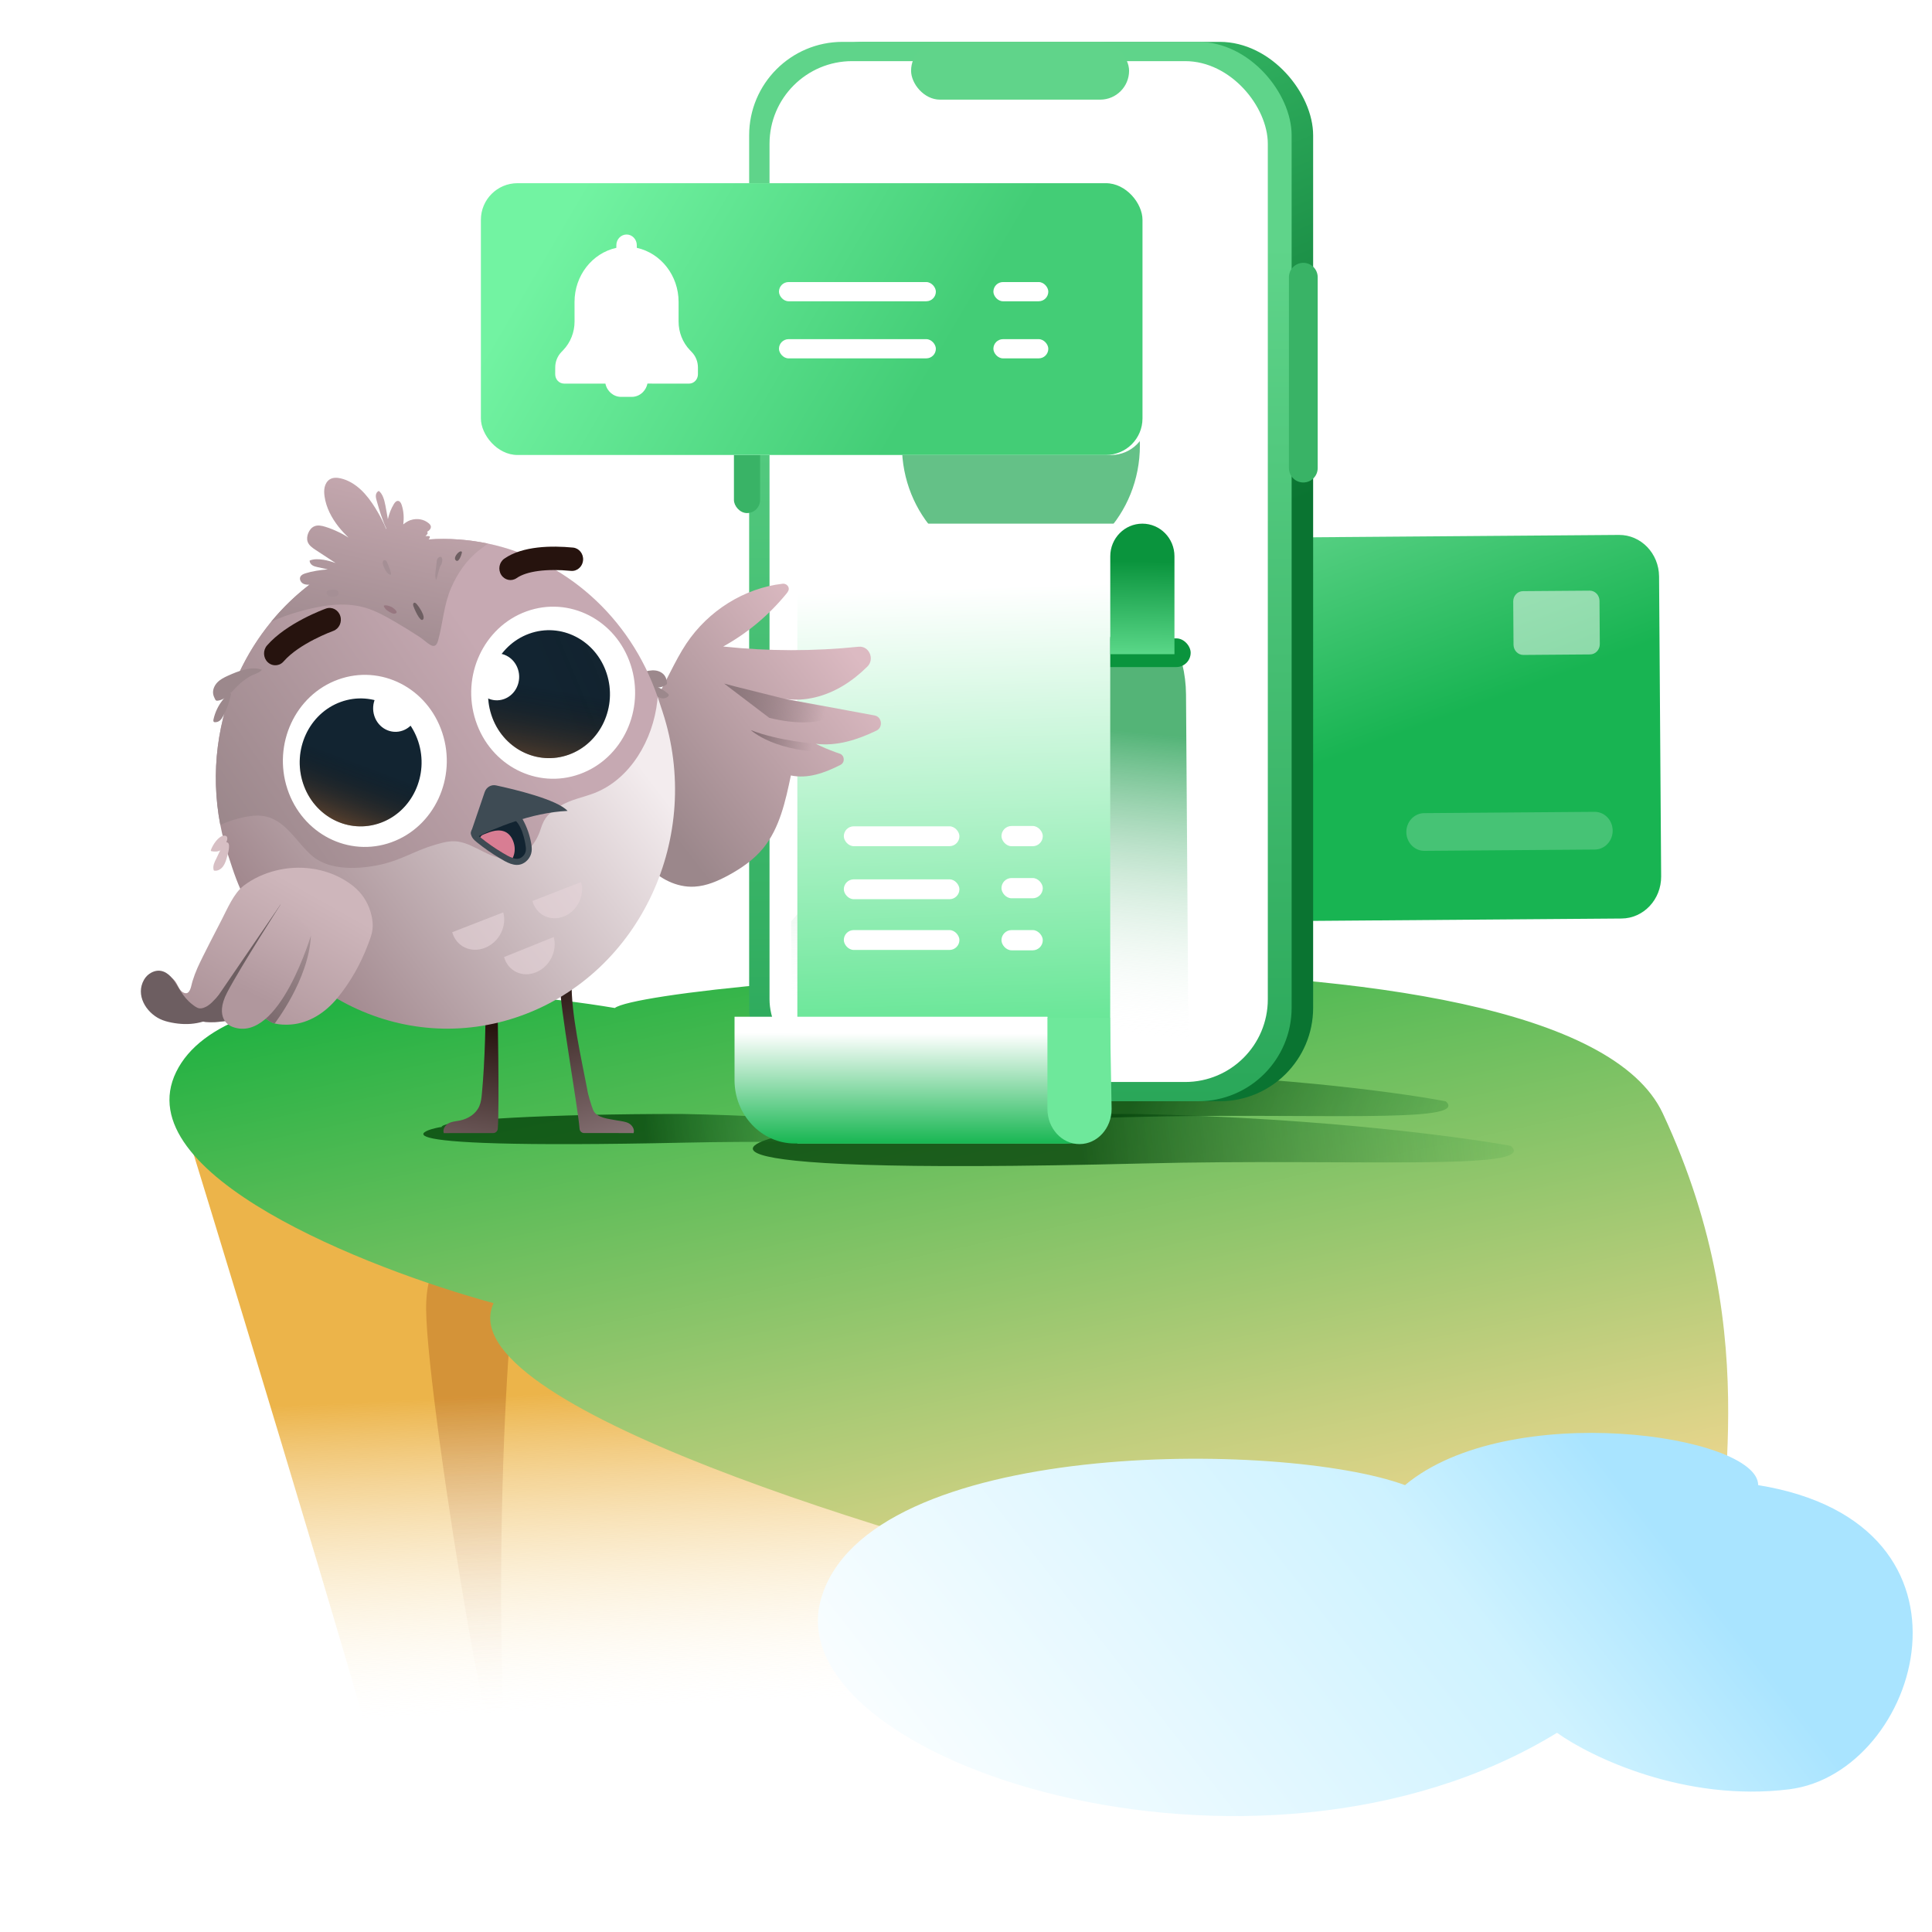 <svg width="600" height="600" viewBox="0 0 600 600" fill="none" xmlns="http://www.w3.org/2000/svg">
<g clip-path="url(#clip0_2869_4383)">
<g filter="url(#filter0_f_2869_4383)">
<path d="M128.817 591.997C123.756 567.252 78.075 416.72 55.867 344.547L249.837 369.734L526.5 482C444.19 467.86 426.798 519.235 413.024 542.948C413.024 535.142 401.892 518.557 357.363 514.669C312.834 510.78 307.606 544.569 310.557 561.949C307.887 553.848 294.787 538.706 263.752 542.948C232.717 547.19 216.806 568.872 212.729 579.182C213.01 571.965 208.26 557.088 187.007 555.321C165.755 553.553 161.004 570.492 161.285 579.182C142.394 576.708 131.768 586.694 128.817 591.997Z" fill="url(#paint0_linear_2869_4383)"/>
</g>
<g filter="url(#filter1_f_2869_4383)">
<path d="M156.348 532.846C154.383 482.005 156.88 433.077 158.375 414.968C157.399 388.261 132.063 377.339 132.339 406.779C132.614 436.22 158.803 596.397 156.348 532.846Z" fill="url(#paint1_linear_2869_4383)" fill-opacity="0.3"/>
</g>
<g filter="url(#filter2_f_2869_4383)">
<path d="M153.285 404.708C138.729 436.085 280.318 478.597 352.932 495.93C467.969 505.449 522.506 511.501 535.394 495.93C530.542 472.316 550.081 417.823 516.391 345.762C485.662 280.034 201.47 304.673 190.94 313.046C152.022 306.436 70.293 301.147 54.725 332.877C39.158 364.606 113.945 393.985 153.285 404.708Z" fill="url(#paint2_linear_2869_4383)"/>
</g>
<g filter="url(#filter3_f_2869_4383)">
<path d="M254.81 339.429C252.477 339.429 212.033 350.57 351.472 346.915C406.195 345.48 456.892 349.134 449.007 342.033C438.786 340.036 400.824 334.266 349.28 333.156C297.106 333.156 254.81 335.964 254.81 339.429Z" fill="url(#paint3_linear_2869_4383)" fill-opacity="0.75"/>
</g>
<g filter="url(#filter4_f_2869_4383)">
<path d="M242.221 352.956C239.495 352.956 192.229 365.408 355.188 361.323C419.141 359.719 478.389 363.803 469.174 355.866C457.23 353.634 412.864 347.185 352.626 345.945C291.651 345.945 242.221 349.084 242.221 352.956Z" fill="url(#paint4_linear_2869_4383)" fill-opacity="0.75"/>
</g>
<g filter="url(#filter5_f_2869_4383)">
<path d="M137.146 350.004C135.31 350.004 103.475 357.213 213.234 354.848C256.309 353.92 296.215 356.284 290.008 351.689C281.963 350.397 252.081 346.663 211.509 345.945C170.439 345.945 137.146 347.762 137.146 350.004Z" fill="url(#paint5_linear_2869_4383)" fill-opacity="0.75"/>
</g>
<path d="M352.328 167.341L505.776 166.165C512.614 166.113 518.197 171.889 518.247 179.068L518.894 272.201C518.944 279.379 513.442 285.241 506.605 285.293L353.157 286.47C346.319 286.522 340.736 280.745 340.686 273.567L340.039 180.434C339.989 173.255 345.491 167.394 352.328 167.341Z" fill="white"/>
<path d="M349.32 167.302L502.769 166.126C509.606 166.074 515.189 171.85 515.239 179.029L515.886 272.162C515.936 279.34 510.434 285.202 503.597 285.254L350.149 286.431C343.312 286.483 337.728 280.706 337.679 273.528L337.031 180.395C336.981 173.216 342.483 167.355 349.32 167.302Z" fill="url(#paint6_linear_2869_4383)"/>
<path opacity="0.2" d="M442.293 252.526L495.205 252.121C498.289 252.097 500.807 254.7 500.83 257.935C500.852 261.17 498.37 263.811 495.286 263.835L442.375 264.24C439.291 264.264 436.772 261.661 436.75 258.426C436.727 255.192 439.209 252.55 442.293 252.526Z" fill="white"/>
<path opacity="0.5" d="M472.962 183.588L493.679 183.43C495.358 183.417 496.729 184.835 496.741 186.598L496.834 200.023C496.847 201.785 495.496 203.225 493.817 203.238L473.1 203.396C471.421 203.409 470.05 201.991 470.038 200.228L469.944 186.803C469.932 185.041 471.283 183.601 472.962 183.588Z" fill="white"/>
<rect x="239.336" y="13" width="168.471" height="329.001" rx="29.015" fill="url(#paint7_linear_2869_4383)"/>
<rect x="232.656" y="13" width="168.471" height="329.001" rx="29.015" fill="url(#paint8_linear_2869_4383)"/>
<rect x="238.984" y="18.984" width="154.746" height="317.037" rx="25.674" fill="white"/>
<g filter="url(#filter6_f_2869_4383)">
<ellipse cx="317.053" cy="138.326" rx="36.952" ry="38.795" fill="#64C187"/>
</g>
<g filter="url(#filter7_f_2869_4383)">
<path d="M245.696 286.139L245.85 308.376C245.983 327.405 260.776 342.711 278.909 342.572L369.207 341.88L368.329 215.684C368.284 209.155 366.717 202.998 363.99 197.603L335.042 197.824C327.251 197.884 319.834 201.338 314.562 207.368L245.696 286.139Z" fill="url(#paint9_linear_2869_4383)" fill-opacity="0.7"/>
</g>
<rect x="325.383" y="198.25" width="44.389" height="8.91" rx="4.455" fill="#0A943D"/>
<rect x="282.945" y="13" width="67.701" height="17.945" rx="8.973" fill="#60D48A"/>
<path d="M400.289 86.092C400.289 83.625 402.289 81.625 404.756 81.625V81.625C407.223 81.625 409.222 83.625 409.222 86.092V145.37C409.222 147.836 407.223 149.836 404.756 149.836V149.836C402.289 149.836 400.289 147.837 400.289 145.37V86.092Z" fill="#39B366"/>
<rect x="227.93" y="69.82" width="8.121" height="29.842" rx="4.061" fill="#9FCFFF"/>
<rect x="227.93" y="129.5" width="8.121" height="29.842" rx="4.061" fill="#39B366"/>
<rect x="150.969" y="56.891" width="205.467" height="84.412" rx="11.37" fill="white"/>
<rect x="149.344" y="56.891" width="205.467" height="84.412" rx="11.37" fill="url(#paint10_linear_2869_4383)"/>
<path d="M197.767 76.16C197.767 75.282 197.433 74.434 196.837 73.808C196.241 73.182 195.438 72.827 194.596 72.832C192.842 72.827 191.413 74.31 191.409 76.152C191.409 76.152 191.409 76.152 191.409 76.16L191.409 76.968C183.85 78.637 178.442 85.628 178.425 93.733L178.434 99.832C178.438 103.165 177.174 106.365 174.921 108.722L174.32 109.353C173.111 110.622 172.426 112.344 172.43 114.142L172.422 116.228C172.422 117.835 173.656 119.131 175.187 119.131L188.014 119.131C188.513 121.537 190.534 123.25 192.88 123.255L196.203 123.255C197.526 123.25 198.799 122.695 199.729 121.71C200.401 121.004 200.87 120.103 201.073 119.127L213.985 119.135C215.511 119.14 216.745 117.844 216.75 116.241C216.75 116.241 216.75 116.241 216.75 116.233V114.138C216.754 112.34 216.069 110.618 214.851 109.357L214.247 108.722C211.993 106.365 210.734 103.161 210.742 99.823L210.742 93.733C210.734 85.628 205.318 78.637 197.763 76.964L197.763 76.156L197.767 76.16Z" fill="white"/>
<path d="M356.641 162.625H260.34C253.318 162.625 247.625 168.602 247.625 175.974V355.137H330.584C338.428 355.137 344.79 348.458 344.79 340.222V188.918H356.641V162.625Z" fill="url(#paint11_linear_2869_4383)"/>
<path d="M354.773 162.625C360.273 162.625 364.737 167.158 364.737 172.743V203.17H344.805V172.743C344.809 167.158 349.273 162.625 354.773 162.625Z" fill="url(#paint12_linear_2869_4383)"/>
<path d="M336.66 355.125H246.866C236.509 355.125 228.117 346.31 228.117 335.441V315.766H325.282L336.656 355.125H336.66Z" fill="url(#paint13_linear_2869_4383)"/>
<path d="M335.257 355.308C329.752 355.308 325.289 350.419 325.289 344.392V316.07H344.714L345.221 344.392C345.221 350.419 340.758 355.308 335.253 355.308H335.257Z" fill="#6EE89B"/>
<rect x="262.055" y="256.617" width="35.903" height="6.168" rx="3.084" fill="white"/>
<rect x="311.016" y="256.516" width="12.831" height="6.286" rx="3.143" fill="white"/>
<rect x="241.914" y="87.594" width="48.727" height="5.968" rx="2.984" fill="white"/>
<rect x="241.914" y="105.328" width="48.727" height="5.968" rx="2.984" fill="white"/>
<rect x="308.508" y="87.594" width="17.055" height="5.968" rx="2.984" fill="white"/>
<rect x="308.508" y="105.328" width="17.055" height="5.968" rx="2.984" fill="white"/>
<rect x="262.055" y="273.086" width="35.903" height="6.168" rx="3.084" fill="white"/>
<rect x="311.016" y="272.68" width="12.831" height="6.286" rx="3.143" fill="white"/>
<rect x="262.055" y="288.844" width="35.903" height="6.168" rx="3.084" fill="white"/>
<rect x="311.016" y="288.844" width="12.831" height="6.286" rx="3.143" fill="white"/>
<path d="M177.523 305.125C177.348 314.805 180.509 328.61 182.367 338.294C182.492 339.595 183.715 343.581 184.226 344.773C185.278 347.248 189.246 347.48 191.782 347.986C192.959 348.218 194.194 348.27 195.259 348.842C196.319 349.41 197.176 350.715 196.76 351.898C194.839 351.898 192.93 351.876 191.009 351.876H181.386C180.662 351.876 180.047 351.296 179.989 350.54C179.465 343.681 173.759 311.945 173.921 305.758C173.938 305.082 173.967 304.392 174.221 303.776C174.475 303.161 174.974 302.672 175.577 302.606C175.872 302.576 176.171 302.702 176.408 302.886C178.392 304.374 176.853 304.396 177.523 305.134V305.125Z" fill="url(#paint14_linear_2869_4383)"/>
<path d="M150.792 305.867C150.967 315.547 150.584 330.016 149.653 339.656C149.528 340.957 149.387 342.284 148.879 343.476C147.827 345.952 145.336 347.484 142.799 347.991C141.623 348.222 140.388 348.274 139.323 348.846C138.263 349.414 137.406 350.719 137.822 351.903C139.743 351.903 141.652 351.881 143.573 351.881H153.196C153.919 351.881 154.535 351.3 154.593 350.545C155.117 343.686 154.56 312.687 154.393 306.501C154.377 305.824 154.348 305.134 154.094 304.518C153.84 303.903 153.341 303.414 152.738 303.348C152.443 303.318 152.144 303.444 151.907 303.628C149.923 305.117 151.462 305.138 150.792 305.876V305.867Z" fill="url(#paint15_linear_2869_4383)"/>
<path d="M193.427 244.684C193.298 251.91 194.592 259.363 198.397 265.384C201.428 270.177 206.244 273.915 211.554 275.032C212.906 275.321 214.295 275.439 215.688 275.356C219.439 275.146 223.003 273.592 226.334 271.771C230.309 269.597 234.131 266.955 237.046 263.388C242.111 257.18 243.941 248.841 245.608 240.855C245.613 240.847 245.617 240.834 245.617 240.825C250.877 241.938 256.109 240.039 261.036 237.533C262.488 236.791 262.33 234.568 260.791 234.058C260.375 233.918 259.959 233.774 259.548 233.625C257.439 232.87 255.364 231.988 253.352 230.993C259.843 231.796 266.156 229.805 272.185 226.906C274.306 225.889 273.915 222.614 271.62 222.191C271.587 222.191 271.553 222.178 271.52 222.173C262.272 220.462 253.019 218.746 243.766 217.035C249.971 217.982 256.383 216.244 261.818 212.965C264.555 211.315 267.062 209.289 269.362 207.023C271.736 204.683 269.894 200.514 266.655 200.85C252.678 202.291 238.568 202.273 224.595 200.78C232.039 196.68 238.734 191.083 244.215 184.394C244.698 183.809 245.201 183.102 244.843 182.299C244.527 181.583 243.77 181.198 243.022 181.286C231.149 182.652 219.979 189.629 213.13 199.902C211.276 202.683 209.737 205.674 208.198 208.661C205.998 212.935 203.794 217.209 201.599 221.488L201.823 215.646C196.559 224.273 193.619 234.446 193.423 244.693L193.427 244.684Z" fill="url(#paint16_linear_2869_4383)"/>
<path d="M224.886 212.289L228.878 213.337L244.46 217.223L261.672 220.471C261.672 220.471 256.183 227.177 238.896 222.929" fill="url(#paint17_linear_2869_4383)"/>
<path d="M233.198 226.75C233.198 226.75 240.7 233.976 259.547 233.631C257.439 232.875 255.363 231.994 253.351 230.998C253.351 230.998 241.744 230.103 233.198 226.75Z" fill="url(#paint18_linear_2869_4383)"/>
<path d="M163.17 303.99C163.17 303.99 163.19 303.999 163.203 303.999C167.544 304.078 171.649 302.454 175.803 300.978L184.07 259.789L163.165 303.99H163.17Z" fill="#794438"/>
<path d="M184.408 259.016C184.408 259.016 173.724 283.382 170.576 292.752C169 297.432 169.666 300.204 170.722 301.802C171.541 303.042 172.868 303.82 174.286 304.068C190.966 307.068 195.977 267.643 195.977 267.643" fill="#F68A38"/>
<path d="M70.919 265.816L72.108 269.431C84.837 308.18 125.075 328.752 161.978 315.384C198.885 302.015 218.488 259.774 205.759 221.026L204.569 217.41C204.474 217.114 204.37 216.804 204.262 216.511C191.204 178.335 151.307 158.19 114.683 171.454C96.232 178.138 82.105 192.044 74.183 209.119C67.575 223.366 65.288 239.839 68.424 256.176C69.039 259.398 69.871 262.625 70.919 265.812H70.915L70.919 265.816Z" fill="url(#paint19_linear_2869_4383)"/>
<path d="M201.665 212.486C203.727 212.962 205.682 213.944 207.324 215.328C207.532 215.503 207.761 215.76 207.678 216.026C207.645 216.14 207.566 216.223 207.474 216.301C206.996 216.734 206.347 216.948 205.723 216.878C205.403 216.843 205.091 216.742 204.788 216.633C202.634 215.843 200.683 214.542 198.891 213.071C198.184 212.486 197.789 212.176 198.849 212.032C199.735 211.909 200.804 212.289 201.66 212.49V212.481L201.665 212.486Z" fill="#9C888C"/>
<path d="M199.403 213.154C201.902 213.412 204.634 214.128 206.763 212.735C206.905 212.639 207.054 212.53 207.121 212.369C207.196 212.19 207.158 211.984 207.121 211.797C207.025 211.312 206.93 210.814 206.726 210.365C206.16 209.116 204.842 208.378 203.528 208.221C202.214 208.064 200.9 208.382 199.623 208.745C196.458 209.644 192.121 211.054 190.312 214.15C191.543 214.442 193.252 213.53 194.558 213.316C196.155 213.05 197.789 212.997 199.403 213.168V213.154Z" fill="#9C888C"/>
<path d="M68.417 256.174C70.874 255.065 73.436 254.257 76.056 253.725C78.289 253.284 80.622 253.07 82.847 253.637C89.151 255.253 92.361 262.02 97.152 265.98C102.612 270.486 111.719 269.94 118.202 268.517C124.777 267.059 128.765 264.19 135.236 262.313C137.502 261.662 139.831 261.007 142.155 261.343C147.848 262.173 152.685 267.43 158.748 266.648C163.173 266.067 166.52 261.924 167.905 257.488C169.119 253.568 170.604 252.476 173.839 250.407C177.166 248.267 181.15 247.66 184.755 246.233C195.713 241.893 202.799 229.882 204.134 217.666C204.18 217.277 204.209 216.897 204.242 216.509C195.563 191.134 175.029 173.731 151.483 168.802C139.598 166.317 126.948 167.003 114.672 171.447C102.392 175.896 92.062 183.519 84.169 193.155C80.181 198.019 76.829 203.389 74.172 209.113C67.564 223.359 65.277 239.832 68.412 256.17L68.417 256.174Z" fill="url(#paint20_linear_2869_4383)"/>
<path d="M86.637 206.413C87.169 206.221 87.672 205.889 88.08 205.413C92.95 199.803 103.159 196.061 103.483 195.943L103.504 195.934C105.321 195.275 106.294 193.197 105.671 191.285C105.055 189.368 103.067 188.342 101.242 188.992C100.734 189.176 89.061 193.393 82.915 200.466C81.614 201.968 81.718 204.282 83.14 205.649C84.117 206.587 85.464 206.827 86.633 206.404L86.637 206.413Z" fill="#26130E"/>
<path d="M178.763 177.096C180.006 176.647 180.95 175.464 181.079 173.997C181.254 172.001 179.848 170.237 177.956 170.058C171.373 169.425 162.328 169.513 156.619 173.495C155.03 174.603 154.598 176.856 155.654 178.52C156.71 180.188 158.852 180.646 160.44 179.537C163.538 177.376 169.697 176.555 177.324 177.289C177.823 177.341 178.314 177.267 178.763 177.105V177.096Z" fill="#26130E"/>
<path d="M147.325 260.906C147.567 261.138 147.824 261.356 148.086 261.566C150.332 263.378 152.694 265.028 155.156 266.495C157.21 267.722 159.851 269.359 162.284 268.224C163.743 267.547 164.862 266.115 165.091 264.438C165.207 263.583 165.103 262.71 164.953 261.854C164.513 259.356 163.668 256.942 162.475 254.733C161.98 253.82 161.764 253.427 160.791 253.31C159.801 253.187 158.649 253.052 157.651 253.135C156.595 253.227 155.547 253.916 154.54 254.248C152.17 255.03 149.646 255.475 147.5 256.859C147.063 257.139 146.631 257.479 146.411 257.959C146.111 258.614 146.261 259.418 146.627 260.033C146.818 260.356 147.063 260.64 147.334 260.902L147.325 260.906Z" fill="#3E4B54"/>
<path d="M148.144 259.043C148.231 259.192 148.36 259.345 148.543 259.524C148.726 259.703 148.946 259.882 149.154 260.052C149.162 260.061 149.171 260.065 149.179 260.069C151.35 261.825 153.658 263.436 156.041 264.855L156.186 264.942C157.122 265.501 158.191 266.138 159.218 266.474C159.979 266.723 160.715 266.811 161.355 266.579C161.418 266.557 161.484 266.531 161.547 266.501C162.478 266.068 163.168 265.156 163.297 264.178C163.38 263.553 163.281 262.829 163.173 262.209C162.661 259.332 161.339 254.201 157.958 253.769C156.436 253.577 154.922 254.206 153.575 254.983C152.622 255.533 151.624 256.157 150.838 256.956C150.123 257.677 149.283 257.939 148.435 258.485C148.202 258.633 148.094 258.729 148.048 258.777C148.056 258.838 148.081 258.939 148.148 259.048L148.144 259.043Z" fill="#122431"/>
<path d="M146.337 258.27L150.521 245.993C151.036 244.473 152.533 243.587 154.039 243.91C159.74 245.132 173.018 248.293 176.258 251.834C164.818 252.345 153.274 257.392 148.092 259.951C147.061 260.461 145.959 259.4 146.346 258.27H146.341H146.337Z" fill="#3E4B54"/>
<path d="M67.217 266.571C66.631 267.662 66.028 268.898 66.331 270.111C66.352 270.186 66.377 270.264 66.431 270.321C66.485 270.369 66.56 270.386 66.635 270.395C67.679 270.531 68.702 269.88 69.326 268.998C69.949 268.121 70.265 267.038 70.548 265.977C70.719 265.326 71.966 261.397 70.228 261.585C69.246 261.689 67.687 265.689 67.213 266.566L67.217 266.571Z" fill="#D7BFC4"/>
<path d="M65.507 263.971C65.474 264.058 65.449 264.163 65.499 264.237C65.54 264.316 65.64 264.337 65.723 264.355C66.713 264.543 67.803 264.538 68.639 263.953C69.504 263.346 71.974 259.421 69.595 259.517C67.836 259.583 66.002 262.482 65.507 263.979V263.971Z" fill="#D7BFC4"/>
<path d="M69.065 217.513C67.726 219.229 66.774 221.268 66.3 223.429C66.242 223.7 66.213 224.049 66.437 224.206C66.529 224.272 66.649 224.285 66.757 224.289C67.385 224.311 68.022 224.062 68.475 223.604C68.708 223.368 68.891 223.088 69.065 222.8C70.292 220.783 71.053 218.487 71.59 216.168C71.802 215.251 71.93 214.745 71.007 215.326C70.238 215.806 69.623 216.801 69.069 217.509H69.065V217.513Z" fill="#9C888C"/>
<path d="M73.629 213.143C71.82 214.972 70.099 217.308 67.608 217.6C67.441 217.618 67.258 217.627 67.109 217.544C66.946 217.452 66.855 217.264 66.772 217.094C66.56 216.649 66.339 216.194 66.235 215.714C65.94 214.365 66.539 212.933 67.479 211.951C68.41 210.973 69.641 210.366 70.856 209.82C73.866 208.467 78.108 206.755 81.352 208.004C80.557 209.039 78.678 209.432 77.526 210.113C76.116 210.951 74.798 211.964 73.633 213.147L73.629 213.143Z" fill="#9C888C"/>
<path d="M176.703 234.342C166.823 237.918 156.052 232.412 152.646 222.043C149.241 211.674 154.484 200.362 164.365 196.786C174.246 193.21 185.016 198.716 188.422 209.085C191.828 219.454 186.584 230.766 176.708 234.342H176.703Z" fill="url(#paint21_linear_2869_4383)"/>
<path d="M180.087 240.384C166.801 245.196 152.317 237.791 147.734 223.842C143.152 209.892 150.204 194.685 163.491 189.874C176.777 185.063 191.261 192.467 195.844 206.417C200.427 220.366 193.374 235.573 180.087 240.384Z" fill="white"/>
<path d="M176.672 234.358C166.792 237.934 156.021 232.428 152.615 222.059C149.209 211.69 154.453 200.377 164.334 196.802C174.215 193.226 184.985 198.731 188.391 209.101C191.797 219.474 186.553 230.782 176.676 234.358H176.672Z" fill="#122431"/>
<path opacity="0.6" d="M176.672 234.358C166.792 237.934 156.021 232.428 152.615 222.059C149.209 211.69 154.453 200.377 164.334 196.802C174.215 193.226 184.985 198.731 188.391 209.101C191.797 219.474 186.553 230.782 176.676 234.358H176.672Z" fill="url(#paint22_linear_2869_4383)"/>
<path opacity="0.6" d="M176.672 234.358C166.792 237.934 156.021 232.428 152.615 222.059C149.209 211.69 154.453 200.377 164.334 196.802C174.215 193.226 184.985 198.731 188.391 209.101C191.797 219.474 186.553 230.782 176.676 234.358H176.672Z" fill="url(#paint23_linear_2869_4383)"/>
<path d="M156.552 217.091C152.926 218.405 148.976 216.383 147.724 212.576C146.472 208.769 148.398 204.621 152.024 203.307C155.65 201.993 159.601 204.015 160.852 207.822C162.104 211.629 160.179 215.777 156.552 217.091Z" fill="white"/>
<path d="M121.603 261.556C108.317 266.368 93.832 258.963 89.25 245.013C84.667 231.064 91.72 215.857 105.006 211.046C118.293 206.235 132.777 213.639 137.36 227.589C141.942 241.538 134.89 256.745 121.603 261.556Z" fill="white"/>
<path d="M118.172 255.545C108.292 259.121 97.521 253.616 94.115 243.246C90.709 232.877 95.953 221.565 105.834 217.989C115.715 214.413 126.485 219.919 129.891 230.288C133.297 240.657 128.053 251.97 118.176 255.545H118.172Z" fill="#122431"/>
<path opacity="0.6" d="M118.172 255.545C108.292 259.121 97.521 253.616 94.115 243.246C90.709 232.877 95.953 221.565 105.834 217.989C115.715 214.413 126.485 219.919 129.891 230.288C133.297 240.657 128.053 251.97 118.176 255.545H118.172Z" fill="url(#paint24_linear_2869_4383)"/>
<path opacity="0.6" d="M118.172 255.545C108.292 259.121 97.521 253.616 94.115 243.246C90.709 232.877 95.953 221.565 105.834 217.989C115.715 214.413 126.485 219.919 129.891 230.288C133.297 240.657 128.053 251.97 118.176 255.545H118.172Z" fill="url(#paint25_radial_2869_4383)"/>
<path d="M125.092 226.88C121.465 228.194 117.515 226.173 116.263 222.365C115.011 218.558 116.937 214.411 120.563 213.096C124.189 211.782 128.14 213.804 129.391 217.611C130.643 221.418 128.718 225.566 125.092 226.88Z" fill="white"/>
<path d="M140.445 289.514C141.672 293.941 146.242 296.098 150.629 294.351C154.979 292.618 157.503 287.693 156.289 283.336L140.441 289.509L140.445 289.514Z" fill="#E5D3D8" fill-opacity="0.62"/>
<path d="M165.349 279.815C166.542 284.137 170.925 286.277 175.113 284.613C179.263 282.959 181.642 278.182 180.465 273.93L165.349 279.819V279.815Z" fill="#E5D3D8" fill-opacity="0.62"/>
<path d="M156.54 297.222C157.751 301.596 162.217 303.705 166.484 301.946C170.717 300.204 173.154 295.314 171.964 291L156.54 297.222Z" fill="#E5D3D8" fill-opacity="0.62"/>
<path opacity="0.2" d="M122.893 166.611C122.968 166.903 123.134 167.178 123.409 167.266C123.588 167.314 123.771 167.279 123.949 167.213C124.44 167.017 124.819 166.602 125.139 166.161C125.534 165.624 125.858 165.022 126.158 164.419C126.636 163.441 127.114 162.476 127.617 161.516L127.455 161.572C125.534 162.271 123.987 163.913 123.193 165.877C123.097 166.004 122.997 166.266 122.901 166.615L122.893 166.606V166.611Z" fill="#26130E"/>
<path d="M118.86 175.93C118.939 176.178 118.989 176.427 118.989 176.685C119.131 176.802 119.272 176.916 119.422 177.016L118.856 175.93H118.86Z" fill="#8C797D"/>
<path opacity="0.2" d="M105.201 165.267C105.484 165.655 105.991 165.996 106.253 166.144C106.873 166.502 107.414 166.851 107.958 167.345C109.277 168.524 110.495 169.833 111.589 171.248C112.4 172.305 113.215 173.466 114.413 173.972C114.612 174.051 114.866 174.103 114.991 173.933C115.078 173.82 115.07 173.645 115.049 173.505C115.015 173.256 114.974 173.003 114.92 172.75C114.338 172.121 113.755 171.501 113.148 170.907C110.811 168.598 108.108 166.685 105.201 165.258V165.267Z" fill="#26130E"/>
<path d="M96.233 181.936C95.958 182.063 95.654 182.237 95.571 182.539C95.459 182.91 95.746 183.311 96.095 183.447C96.445 183.582 96.831 183.525 97.201 183.46C97.838 183.342 98.474 183.202 99.069 182.945C99.784 182.635 101.896 181.452 101.93 180.539C100.071 180.849 97.975 181.15 96.237 181.927H96.233V181.936Z" fill="#8C797D"/>
<path d="M103.895 168.146C102.685 167.373 101.35 166.731 99.936 166.688C99.695 167.211 99.836 167.858 100.152 168.342C100.468 168.822 100.925 169.172 101.383 169.508C104.539 171.822 107.978 174.359 111.555 175.908C111.359 174.599 109.159 172.761 108.257 171.818C106.93 170.442 105.492 169.167 103.895 168.146Z" fill="#6D5E61"/>
<path d="M125.268 164.017C125.177 163.069 124.977 162.109 124.457 161.336C124.112 161.41 123.846 161.733 123.734 162.087C123.622 162.441 123.63 162.82 123.638 163.196C123.721 165.776 123.805 168.601 124.428 171.111C124.994 170.5 125.044 168.618 125.156 167.776C125.322 166.536 125.385 165.278 125.268 164.025V164.017Z" fill="#6D5E61"/>
<path d="M105.81 148.562C104.658 148.296 103.373 148.24 102.366 148.895C101.576 149.405 101.06 150.304 100.836 151.243C100.611 152.182 100.653 153.177 100.79 154.142C101.285 157.647 102.993 160.861 105.147 163.59C106.109 164.801 107.16 165.923 108.257 166.996C107.27 166.36 106.249 165.783 105.202 165.269L105.189 165.26C103.863 164.609 102.499 164.055 101.098 163.618C99.937 163.256 98.661 162.963 97.555 163.479C96.702 163.863 96.087 164.684 95.721 165.574C95.396 166.386 95.255 167.325 95.522 168.168V168.172C95.9 169.364 96.998 170.115 98 170.774C100.082 172.14 102.165 173.503 104.247 174.865C102.978 174.404 101.677 174.036 100.351 173.822V173.831H100.346C98.944 173.608 97.48 173.556 96.162 174.084C96.133 174.665 96.504 175.211 96.97 175.525C97.435 175.84 97.989 175.979 98.533 176.102C99.597 176.345 100.69 176.593 101.797 176.826C99.393 177.027 96.988 177.368 94.791 178.07H94.795L94.799 178.074C94.179 178.275 93.502 178.568 93.248 179.196C92.932 179.969 93.451 180.886 94.158 181.262C94.762 181.581 95.456 181.606 96.141 181.575C91.695 184.969 87.689 188.863 84.17 193.16H84.174V193.156C87.002 191.737 90.063 190.729 93.099 189.873C99.686 188.039 106.689 186.808 113.255 188.686C116.461 189.602 119.43 191.218 122.341 192.907C125.023 194.47 127.677 196.103 130.28 197.793C132.638 199.326 135.042 202.552 136.044 198.963C137.578 193.462 137.786 187.93 140.103 182.577C142.07 178.05 144.959 173.836 148.802 170.867C149.758 170.138 150.665 169.479 151.484 168.807C145.504 167.557 139.33 167.11 133.107 167.54C133.294 167.362 133.431 167.127 133.49 166.865C133.503 166.804 133.511 166.739 133.49 166.678C133.444 166.534 133.27 166.49 133.124 166.49C132.79 166.475 132.455 166.486 132.122 166.518C132.355 166.311 132.561 166.075 132.727 165.797C132.779 165.712 132.831 165.603 132.821 165.504C132.812 165.391 132.736 165.297 132.665 165.212C132.651 165.195 132.638 165.179 132.624 165.162C132.938 165.001 133.224 164.787 133.456 164.502C133.672 164.236 133.848 163.89 133.814 163.532C133.769 163.122 133.486 162.803 133.187 162.541C131.669 161.227 129.485 160.878 127.602 161.502L127.443 161.559C126.634 161.853 125.892 162.317 125.243 162.9C125.486 160.855 125.396 158.76 124.747 156.824C124.56 156.257 124.224 155.628 123.658 155.562C123.084 155.493 122.626 156.042 122.314 156.549C121.442 157.983 120.85 159.565 120.459 161.216L119.692 156.972C119.351 155.313 118.931 153.527 117.676 152.471C117.135 152.624 116.79 153.213 116.728 153.798C116.669 154.383 116.831 154.963 116.989 155.526C117.825 158.45 118.68 161.407 119.97 164.125C119.962 164.196 119.954 164.267 119.947 164.338C119.735 163.817 119.512 163.3 119.278 162.791C118.488 161.08 117.582 159.434 116.597 157.845H116.601V157.836C115.291 155.745 113.831 153.732 112.047 152.068C110.263 150.405 108.138 149.1 105.81 148.562Z" fill="url(#paint26_linear_2869_4383)"/>
<path d="M137.06 175.376C137.289 174.686 137.513 173.901 137.218 173.237C137.177 173.15 137.127 173.062 137.052 173.001C136.981 172.944 136.89 172.927 136.798 172.923C136.374 172.905 136 173.237 135.813 173.639C135.626 174.04 135.596 174.494 135.571 174.94C135.501 176.101 134.785 179.24 135.488 180.109C135.754 179.441 136.515 175.577 137.064 175.376H137.06Z" fill="#A58F95"/>
<path d="M129.27 187.453C129.092 187.287 128.855 187.113 128.622 187.191C128.435 187.252 128.314 187.458 128.293 187.667C128.272 187.877 128.335 188.078 128.397 188.274C128.626 188.977 130.435 193.26 131.329 192.439C132.335 191.522 129.911 188.069 129.266 187.458L129.27 187.453Z" fill="#6D5E61"/>
<path d="M143.429 171.702C143.45 171.601 143.471 171.484 143.429 171.388C143.35 171.217 143.126 171.204 142.947 171.248C142.194 171.427 140.56 173.387 141.67 174.108C142.531 174.666 143.288 172.361 143.429 171.702Z" fill="#6D5E61"/>
<path d="M120.353 174.983C120.249 174.708 120.145 174.42 119.937 174.21C119.733 174.001 119.405 173.9 119.159 174.044C118.831 174.245 118.827 174.738 118.906 175.123C119.118 176.162 120.191 178.611 121.442 178.476C121.5 177.45 120.715 175.965 120.353 174.979V174.983Z" fill="#A58F95"/>
<path d="M121.403 188.408C120.75 188.155 120.064 187.902 119.377 188.024C119.307 188.037 119.228 188.059 119.199 188.129C119.169 188.19 119.199 188.268 119.224 188.334C119.652 189.325 120.625 189.923 121.577 190.364C121.889 190.508 122.226 190.643 122.559 190.582C124.28 190.259 121.931 188.613 121.415 188.412H121.411L121.403 188.408Z" fill="#977780"/>
<path d="M101.932 183.367C101.815 183.397 101.695 183.432 101.611 183.515C101.532 183.589 101.487 183.699 101.462 183.808C101.324 184.41 101.774 185.026 102.323 185.24C103.125 185.558 105.387 185.366 105.146 184.043C104.901 182.721 102.767 183.153 101.936 183.367H101.932Z" fill="#A58F95"/>
<path d="M149.151 260.044C149.151 260.044 149.168 260.057 149.176 260.062C151.347 261.817 153.655 263.428 156.038 264.847L156.183 264.934C157.119 265.493 158.188 266.131 159.215 266.467C159.826 265.257 160.026 263.742 159.689 262.275C159.348 260.787 158.579 259.333 157.318 258.56C156.287 257.923 155.023 257.805 153.838 257.979C152.653 258.154 151.522 258.604 150.403 259.049C150.037 259.193 149.663 259.35 149.397 259.647C149.293 259.765 149.209 259.896 149.151 260.04V260.044Z" fill="#D87D93"/>
<path d="M58.282 314.363C58.561 314.699 58.723 315.171 59.01 315.498C59.438 315.983 59.987 316.332 60.561 316.594C60.935 316.765 62.096 316.874 62.337 317.144C62.345 317.153 62.357 317.157 62.366 317.157C66.25 317.895 70.163 317.07 74.097 316.385C76.168 316.018 78.243 315.695 80.322 315.664C80.493 315.664 80.659 315.664 80.805 315.704C81.703 315.813 82.397 316.276 83.096 316.751C83.753 317.192 84.431 317.655 85.283 317.856C86.934 318.245 88.685 318.301 90.373 318.17C96.075 317.721 101.061 314.455 104.749 309.975C108.8 305.037 111.956 299.458 114.256 293.419C115.354 290.534 116.119 288.573 115.582 285.334C115.058 282.186 113.653 279.186 111.528 276.885C110.255 275.51 108.758 274.384 107.178 273.423C100.716 269.485 92.794 268.542 85.575 270.38C82.048 271.275 78.555 272.829 75.623 275.1C72.575 277.457 70.616 282.229 68.816 285.687C67.818 287.613 62.719 297.414 61.318 300.602C60.723 301.951 60.208 303.343 59.771 304.758C59.447 305.81 59.305 307.251 58.561 308.094C57.816 308.936 56.535 308.159 55.97 307.413C55.413 306.679 55.101 305.771 54.589 305.002C54.207 304.431 53.716 303.937 53.151 303.566C52.656 303.239 52.082 302.998 51.495 303.025C51.288 303.033 51.071 303.081 50.909 303.221C50.66 303.439 50.605 303.811 50.568 304.151C50.497 304.815 50.348 305.522 50.348 306.19C50.348 306.758 50.572 307.251 50.788 307.779C51.233 308.88 51.786 309.936 52.502 310.866C53.504 312.167 54.843 313.219 56.386 313.647C56.914 313.791 57.629 313.809 58.083 314.158C58.157 314.219 58.228 314.289 58.29 314.363H58.282Z" fill="url(#paint27_linear_2869_4383)"/>
<path d="M80.811 315.71C81.709 315.819 82.403 316.281 83.102 316.757C83.759 317.198 84.437 317.661 85.289 317.862C85.289 317.862 95.918 304.205 96.555 290.609C91.96 292.478 83.568 309.296 80.811 315.71Z" fill="url(#paint28_linear_2869_4383)"/>
<path d="M62.339 317.149C62.339 317.149 62.36 317.162 62.368 317.162C66.252 317.9 70.165 317.075 74.099 316.389L87.273 280.68L62.339 317.153V317.149Z" fill="#6D5E61"/>
<path d="M67.871 314.438C69.019 312.766 69.534 310.836 70.478 309.046C70.957 308.138 71.472 307.256 71.925 306.331C72.158 305.85 72.383 305.366 72.57 304.864C72.682 304.567 72.766 303.825 72.961 303.611C70.977 305.763 68.998 307.911 67.014 310.064C66.257 310.884 65.488 311.718 64.561 312.321C63.812 312.81 62.735 313.299 61.824 313.137C61.076 313.002 60.265 312.351 59.658 311.88C58.198 310.753 57.005 309.278 56.011 307.702C55.225 306.462 54.543 305.147 53.636 303.999C52.098 302.048 49.781 300.559 46.953 302.078C46.043 302.567 45.265 303.327 44.737 304.244C41.997 309.038 45.369 314.368 49.648 316.447C50.804 317.01 52.052 317.337 53.304 317.582C55.898 318.088 58.597 318.211 61.205 317.713C63.355 317.302 66.536 316.372 67.867 314.434L67.871 314.438Z" fill="#6D5E61"/>
<path d="M87.677 280.047C87.677 280.047 74.686 300.283 70.552 308.208C68.485 312.168 68.697 314.757 69.425 316.359C69.991 317.599 71.072 318.498 72.307 318.944C86.866 324.205 96.867 289.578 96.867 289.578" fill="url(#paint29_linear_2869_4383)"/>
<g filter="url(#filter8_f_2869_4383)">
<path d="M436.339 461.218C468.541 434.298 546.017 445.619 546.017 461.218C620.083 473.237 596.253 550.634 555.678 555.681C523.218 559.72 494.064 545.666 483.545 538.135C390.157 595.341 240.768 546.891 254.94 496.668C269.111 446.444 398.447 447.277 436.339 461.218Z" fill="url(#paint30_linear_2869_4383)"/>
</g>
</g>
<defs>
<filter id="filter0_f_2869_4383" x="49.031" y="337.711" width="484.305" height="261.125" filterUnits="userSpaceOnUse" color-interpolation-filters="sRGB">
<feFlood flood-opacity="0" result="BackgroundImageFix"/>
<feBlend mode="normal" in="SourceGraphic" in2="BackgroundImageFix" result="shape"/>
<feGaussianBlur stdDeviation="3.418" result="effect1_foregroundBlur_2869_4383"/>
</filter>
<filter id="filter1_f_2869_4383" x="126.675" y="383.566" width="37.36" height="169.72" filterUnits="userSpaceOnUse" color-interpolation-filters="sRGB">
<feFlood flood-opacity="0" result="BackgroundImageFix"/>
<feBlend mode="normal" in="SourceGraphic" in2="BackgroundImageFix" result="shape"/>
<feGaussianBlur stdDeviation="2.83" result="effect1_foregroundBlur_2869_4383"/>
</filter>
<filter id="filter2_f_2869_4383" x="48.344" y="297.25" width="492.649" height="212.5" filterUnits="userSpaceOnUse" color-interpolation-filters="sRGB">
<feFlood flood-opacity="0" result="BackgroundImageFix"/>
<feBlend mode="normal" in="SourceGraphic" in2="BackgroundImageFix" result="shape"/>
<feGaussianBlur stdDeviation="2.141" result="effect1_foregroundBlur_2869_4383"/>
</filter>
<filter id="filter3_f_2869_4383" x="243.503" y="329.057" width="210.416" height="22.69" filterUnits="userSpaceOnUse" color-interpolation-filters="sRGB">
<feFlood flood-opacity="0" result="BackgroundImageFix"/>
<feBlend mode="normal" in="SourceGraphic" in2="BackgroundImageFix" result="shape"/>
<feGaussianBlur stdDeviation="2.049" result="effect1_foregroundBlur_2869_4383"/>
</filter>
<filter id="filter4_f_2869_4383" x="230.185" y="342.334" width="243.552" height="23.427" filterUnits="userSpaceOnUse" color-interpolation-filters="sRGB">
<feFlood flood-opacity="0" result="BackgroundImageFix"/>
<feBlend mode="normal" in="SourceGraphic" in2="BackgroundImageFix" result="shape"/>
<feGaussianBlur stdDeviation="1.806" result="effect1_foregroundBlur_2869_4383"/>
</filter>
<filter id="filter5_f_2869_4383" x="127.857" y="342.334" width="166.403" height="16.606" filterUnits="userSpaceOnUse" color-interpolation-filters="sRGB">
<feFlood flood-opacity="0" result="BackgroundImageFix"/>
<feBlend mode="normal" in="SourceGraphic" in2="BackgroundImageFix" result="shape"/>
<feGaussianBlur stdDeviation="1.806" result="effect1_foregroundBlur_2869_4383"/>
</filter>
<filter id="filter6_f_2869_4383" x="220.005" y="39.434" width="194.1" height="197.788" filterUnits="userSpaceOnUse" color-interpolation-filters="sRGB">
<feFlood flood-opacity="0" result="BackgroundImageFix"/>
<feBlend mode="normal" in="SourceGraphic" in2="BackgroundImageFix" result="shape"/>
<feGaussianBlur stdDeviation="30.049" result="effect1_foregroundBlur_2869_4383"/>
</filter>
<filter id="filter7_f_2869_4383" x="242.431" y="194.338" width="130.036" height="151.497" filterUnits="userSpaceOnUse" color-interpolation-filters="sRGB">
<feFlood flood-opacity="0" result="BackgroundImageFix"/>
<feBlend mode="normal" in="SourceGraphic" in2="BackgroundImageFix" result="shape"/>
<feGaussianBlur stdDeviation="1.632" result="effect1_foregroundBlur_2869_4383"/>
</filter>
<filter id="filter8_f_2869_4383" x="246.248" y="437.248" width="355.504" height="134.504" filterUnits="userSpaceOnUse" color-interpolation-filters="sRGB">
<feFlood flood-opacity="0" result="BackgroundImageFix"/>
<feBlend mode="normal" in="SourceGraphic" in2="BackgroundImageFix" result="shape"/>
<feGaussianBlur stdDeviation="3.876" result="effect1_foregroundBlur_2869_4383"/>
</filter>
<linearGradient id="paint0_linear_2869_4383" x1="262.269" y1="127.383" x2="295.02" y2="857.088" gradientUnits="userSpaceOnUse">
<stop offset="0.412" stop-color="#ECB44A"/>
<stop offset="0.547" stop-color="#FFF8E5" stop-opacity="0"/>
</linearGradient>
<linearGradient id="paint1_linear_2869_4383" x1="144.55" y1="389.116" x2="152.679" y2="572.622" gradientUnits="userSpaceOnUse">
<stop offset="0.242" stop-color="#9C460D"/>
<stop offset="0.781" stop-color="#F8EBDC" stop-opacity="0"/>
</linearGradient>
<linearGradient id="paint2_linear_2869_4383" x1="204.761" y1="132.915" x2="310.385" y2="626.83" gradientUnits="userSpaceOnUse">
<stop offset="0.282" stop-color="#19B03F"/>
<stop offset="0.781" stop-color="#F2D790"/>
<stop offset="0.914" stop-color="#FFFAEF" stop-opacity="0"/>
</linearGradient>
<linearGradient id="paint3_linear_2869_4383" x1="282.667" y1="357.715" x2="539.664" y2="451.397" gradientUnits="userSpaceOnUse">
<stop offset="0.217" stop-color="#003C06"/>
<stop offset="0.812" stop-color="#51BA54" stop-opacity="0"/>
</linearGradient>
<linearGradient id="paint4_linear_2869_4383" x1="274.778" y1="373.393" x2="561.237" y2="341.594" gradientUnits="userSpaceOnUse">
<stop offset="0.217" stop-color="#003C06"/>
<stop offset="0.812" stop-color="#51BA54" stop-opacity="0"/>
</linearGradient>
<linearGradient id="paint5_linear_2869_4383" x1="159.074" y1="361.836" x2="351.19" y2="337.025" gradientUnits="userSpaceOnUse">
<stop offset="0.217" stop-color="#003C06"/>
<stop offset="0.812" stop-color="#51BA54" stop-opacity="0"/>
</linearGradient>
<linearGradient id="paint6_linear_2869_4383" x1="428.95" y1="230.229" x2="376.568" y2="87.795" gradientUnits="userSpaceOnUse">
<stop stop-color="#18B452"/>
<stop offset="0.527" stop-color="#60D48A"/>
</linearGradient>
<linearGradient id="paint7_linear_2869_4383" x1="288.623" y1="-62.479" x2="384.873" y2="163.292" gradientUnits="userSpaceOnUse">
<stop offset="0.162" stop-color="#43CD76"/>
<stop offset="1" stop-color="#0A7431"/>
</linearGradient>
<linearGradient id="paint8_linear_2869_4383" x1="316.892" y1="13" x2="316.416" y2="401.087" gradientUnits="userSpaceOnUse">
<stop offset="0.162" stop-color="#5FD48A"/>
<stop offset="1" stop-color="#1E9D4E"/>
</linearGradient>
<linearGradient id="paint9_linear_2869_4383" x1="392.615" y1="197.57" x2="376.44" y2="359.85" gradientUnits="userSpaceOnUse">
<stop offset="0.207" stop-color="#0B943E"/>
<stop offset="0.785" stop-color="white" stop-opacity="0"/>
</linearGradient>
<linearGradient id="paint10_linear_2869_4383" x1="278.353" y1="134.59" x2="172.196" y2="72.401" gradientUnits="userSpaceOnUse">
<stop stop-color="#43CD76"/>
<stop offset="1" stop-color="#72F3A2"/>
</linearGradient>
<linearGradient id="paint11_linear_2869_4383" x1="412.469" y1="393.155" x2="395.409" y2="-130.265" gradientUnits="userSpaceOnUse">
<stop offset="0.06" stop-color="#43CD76"/>
<stop offset="0.136" stop-color="#61E592"/>
<stop offset="0.409" stop-color="white"/>
<stop offset="0.586" stop-color="white"/>
</linearGradient>
<linearGradient id="paint12_linear_2869_4383" x1="340.992" y1="162.625" x2="339.261" y2="285.356" gradientUnits="userSpaceOnUse">
<stop offset="0.094" stop-color="#0A943D"/>
<stop offset="0.387" stop-color="#6EE89B"/>
<stop offset="0.641" stop-color="white"/>
<stop offset="0.83" stop-color="white"/>
</linearGradient>
<linearGradient id="paint13_linear_2869_4383" x1="282.265" y1="415.799" x2="282.541" y2="320.871" gradientUnits="userSpaceOnUse">
<stop offset="0.622" stop-color="#0DB34A"/>
<stop offset="1" stop-color="white"/>
</linearGradient>
<linearGradient id="paint14_linear_2869_4383" x1="169.424" y1="302.514" x2="189.09" y2="371.022" gradientUnits="userSpaceOnUse">
<stop stop-color="#26130E"/>
<stop offset="1" stop-color="#A18C91"/>
</linearGradient>
<linearGradient id="paint15_linear_2869_4383" x1="146.264" y1="303.344" x2="136.976" y2="361.422" gradientUnits="userSpaceOnUse">
<stop offset="0.24" stop-color="#26130E"/>
<stop offset="1" stop-color="#7D696B"/>
</linearGradient>
<linearGradient id="paint16_linear_2869_4383" x1="248.457" y1="181.298" x2="185.895" y2="230.187" gradientUnits="userSpaceOnUse">
<stop stop-color="#DCBAC2"/>
<stop offset="1" stop-color="#9B878B"/>
</linearGradient>
<linearGradient id="paint17_linear_2869_4383" x1="215.673" y1="212.399" x2="263.492" y2="223.228" gradientUnits="userSpaceOnUse">
<stop stop-color="#887579"/>
<stop offset="0.846" stop-color="#514145" stop-opacity="0"/>
</linearGradient>
<linearGradient id="paint18_linear_2869_4383" x1="216.346" y1="226.718" x2="252.062" y2="233.077" gradientUnits="userSpaceOnUse">
<stop stop-color="#514145"/>
<stop offset="1" stop-color="#514145" stop-opacity="0"/>
</linearGradient>
<linearGradient id="paint19_linear_2869_4383" x1="234.15" y1="261.128" x2="123.283" y2="346.33" gradientUnits="userSpaceOnUse">
<stop offset="0.098" stop-color="#F3ECEE"/>
<stop offset="1" stop-color="#9E848A"/>
</linearGradient>
<linearGradient id="paint20_linear_2869_4383" x1="176.582" y1="241.043" x2="96.143" y2="296.705" gradientUnits="userSpaceOnUse">
<stop stop-color="#C6A9B2"/>
<stop offset="1" stop-color="#9B878B"/>
</linearGradient>
<linearGradient id="paint21_linear_2869_4383" x1="165.403" y1="246.854" x2="171.16" y2="213.675" gradientUnits="userSpaceOnUse">
<stop stop-color="#F68A38"/>
<stop offset="1" stop-opacity="0"/>
</linearGradient>
<linearGradient id="paint22_linear_2869_4383" x1="316.832" y1="147.347" x2="168.66" y2="210.002" gradientUnits="userSpaceOnUse">
<stop stop-color="white"/>
<stop offset="1" stop-opacity="0"/>
</linearGradient>
<linearGradient id="paint23_linear_2869_4383" x1="165.374" y1="246.867" x2="171.13" y2="213.688" gradientUnits="userSpaceOnUse">
<stop stop-color="#F68A38"/>
<stop offset="1" stop-opacity="0"/>
</linearGradient>
<linearGradient id="paint24_linear_2869_4383" x1="102.974" y1="262.769" x2="112.529" y2="237.263" gradientUnits="userSpaceOnUse">
<stop stop-color="#F68A38"/>
<stop offset="1" stop-opacity="0"/>
</linearGradient>
<radialGradient id="paint25_radial_2869_4383" cx="0" cy="0" r="1" gradientTransform="matrix(-0.264 0.096 -0.091 -0.277 321.157 158.241)" gradientUnits="userSpaceOnUse">
<stop stop-color="white"/>
<stop offset="1" stop-opacity="0"/>
</radialGradient>
<linearGradient id="paint26_linear_2869_4383" x1="137.649" y1="102.352" x2="115.896" y2="200.166" gradientUnits="userSpaceOnUse">
<stop offset="0.301" stop-color="#D3B3BB"/>
<stop offset="1" stop-color="#A08B90"/>
</linearGradient>
<linearGradient id="paint27_linear_2869_4383" x1="83.053" y1="269.477" x2="47.775" y2="331.639" gradientUnits="userSpaceOnUse">
<stop stop-color="#CEB6BB"/>
<stop offset="1" stop-color="#9E848A"/>
</linearGradient>
<linearGradient id="paint28_linear_2869_4383" x1="69.28" y1="321.03" x2="112.521" y2="276.843" gradientUnits="userSpaceOnUse">
<stop stop-color="#6D5E61"/>
<stop offset="1" stop-color="#6D5E61" stop-opacity="0"/>
</linearGradient>
<linearGradient id="paint29_linear_2869_4383" x1="91.728" y1="276.143" x2="76.236" y2="308.057" gradientUnits="userSpaceOnUse">
<stop stop-color="#CEB6BB"/>
<stop offset="1" stop-color="#B0979D"/>
</linearGradient>
<linearGradient id="paint30_linear_2869_4383" x1="273.419" y1="686.032" x2="564.073" y2="458.67" gradientUnits="userSpaceOnUse">
<stop offset="0.179" stop-color="white"/>
<stop offset="0.703" stop-color="#CEF2FF"/>
<stop offset="0.868" stop-color="#A9E4FF"/>
</linearGradient>
<clipPath id="clip0_2869_4383">
<rect width="600" height="600" fill="white"/>
</clipPath>
</defs>
</svg>
